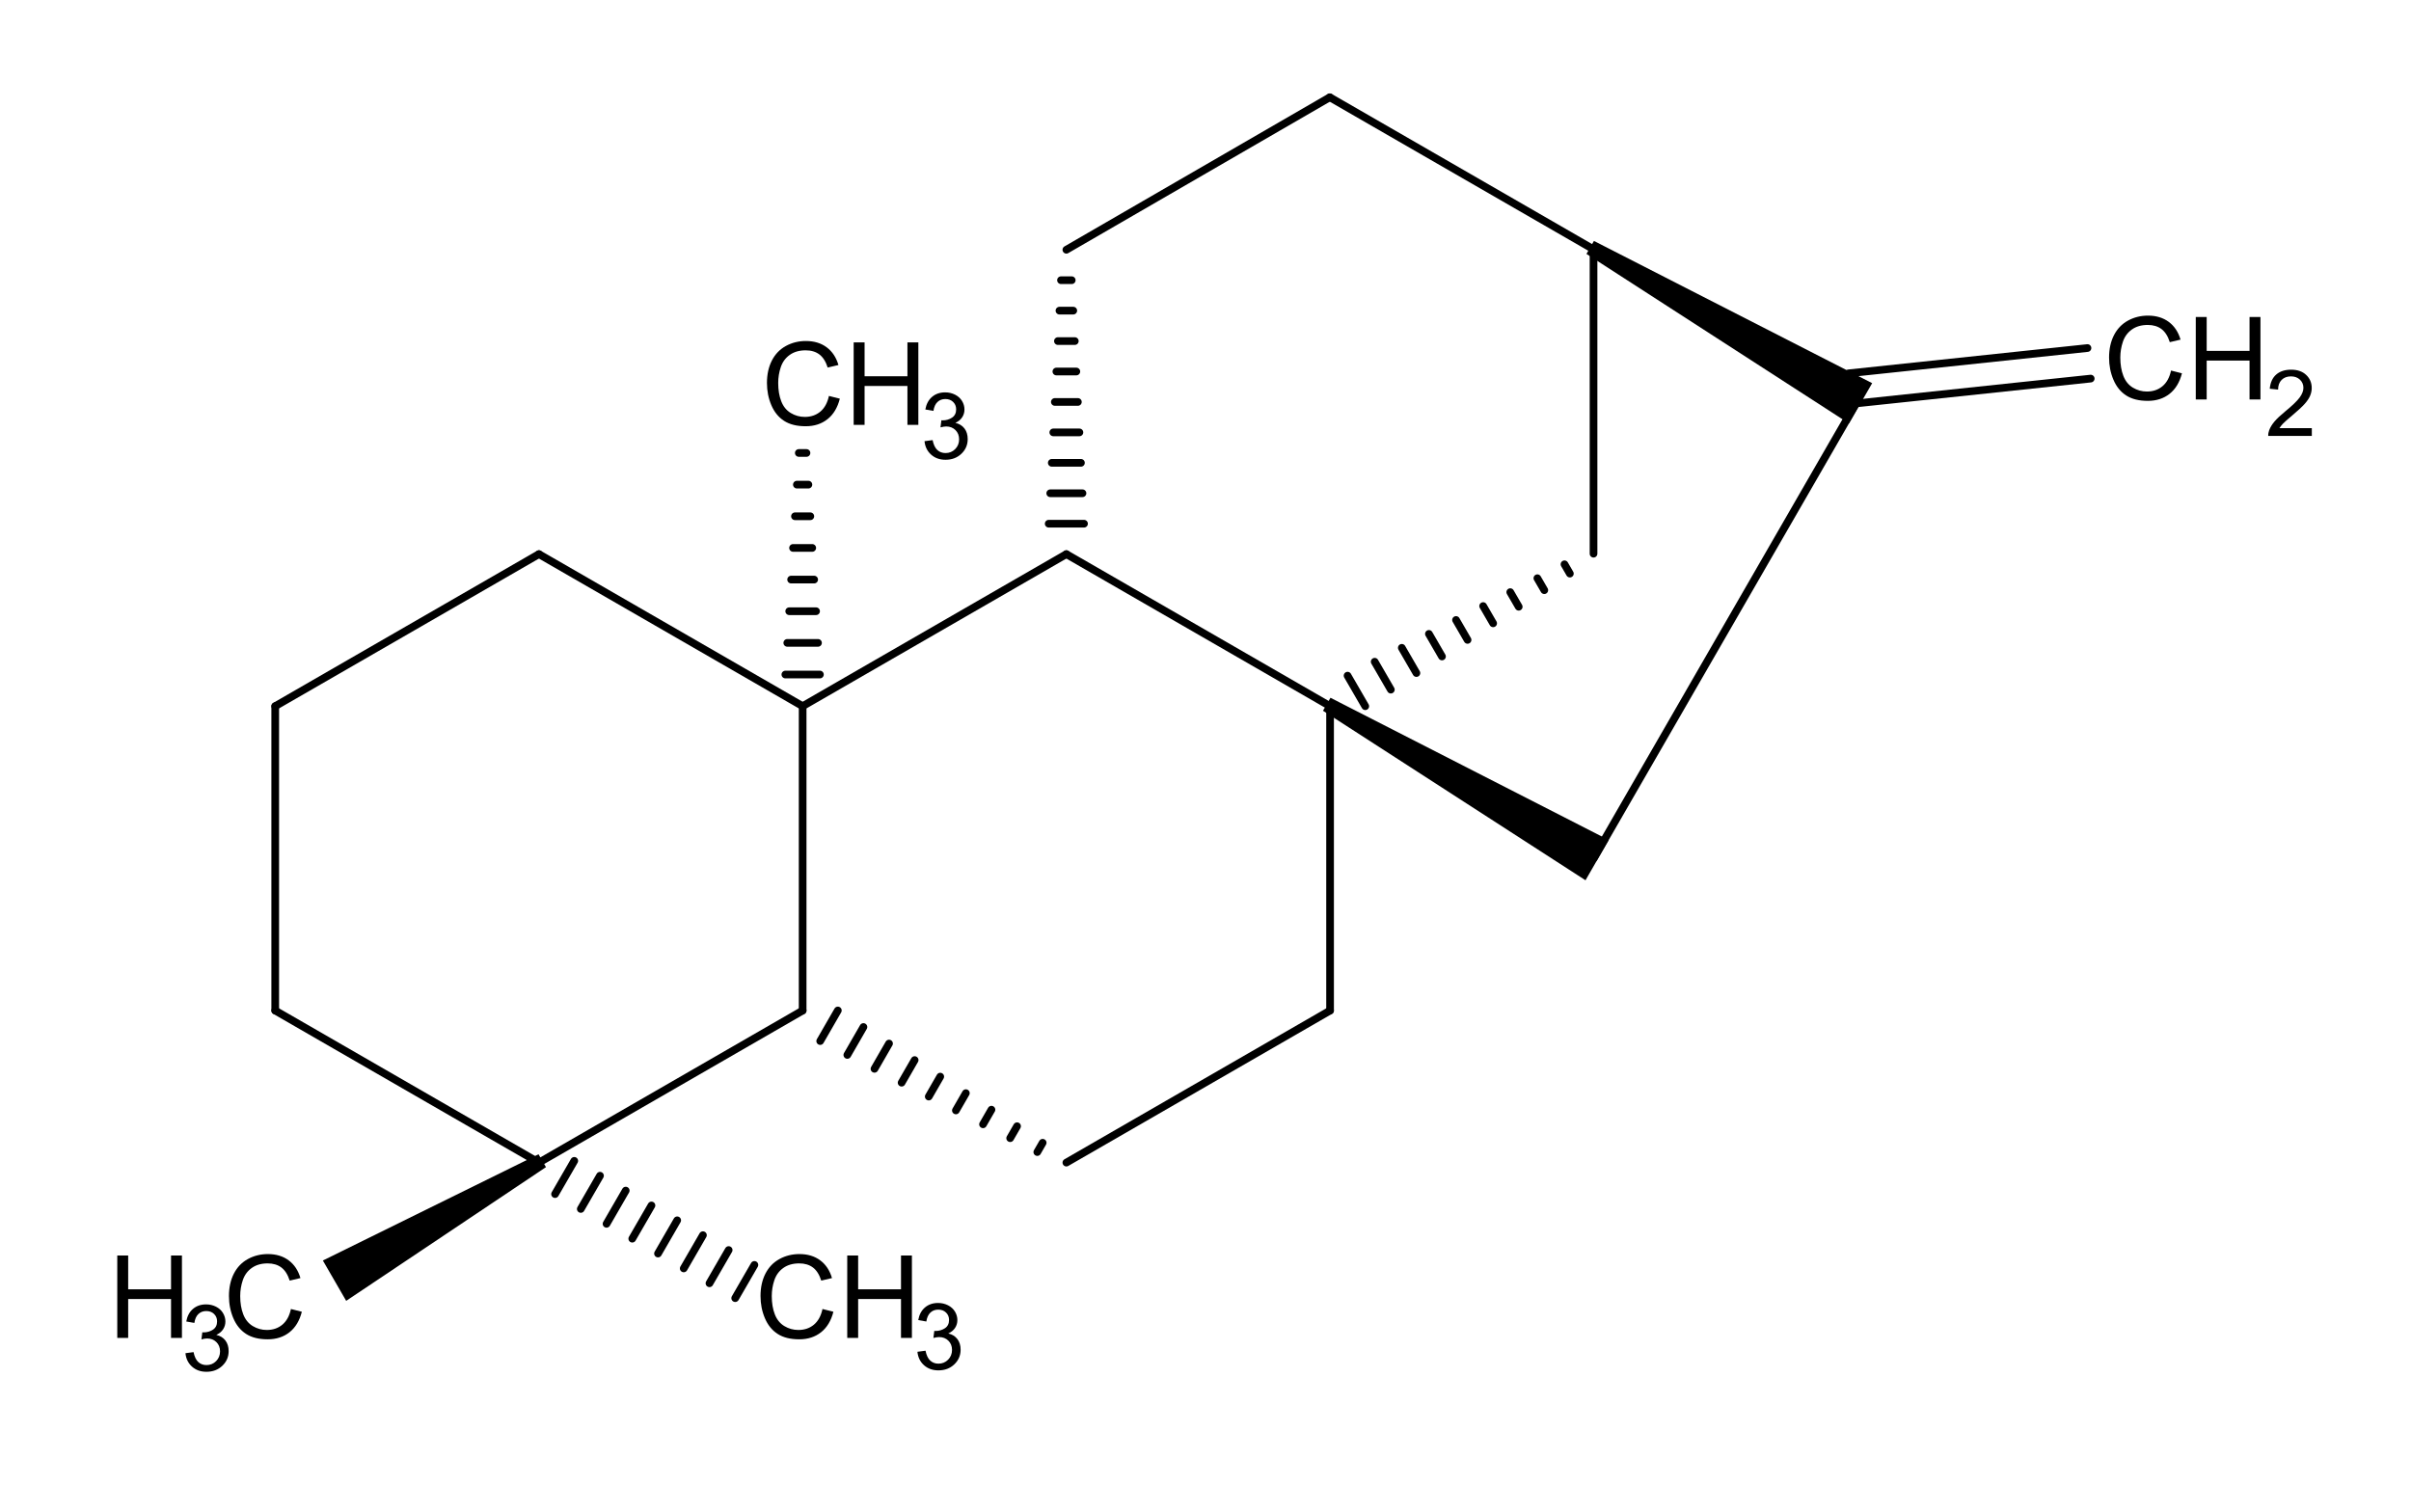 <?xml version="1.0" encoding="UTF-8" standalone="no"?>
<!-- Created with Inkscape (http://www.inkscape.org/) -->
<svg
   xmlns:cdml="http://www.freesoftware.fsf.org/bkchem/cdml"
   xmlns:svg="http://www.w3.org/2000/svg"
   xmlns="http://www.w3.org/2000/svg"
   version="1.0"
   width="83.161mm"
   height="52.174mm"
   viewBox="0 0 314 197"
   id="svg2">
  <defs
     id="defs195" />
  <path
     d="M 105.033,59 L 104.033,59"
     id="line8"
     style="font-size:15px;stroke:#000000;stroke-width:1;stroke-linecap:round;font-family:Helvetica" />
  <path
     d="M 105.283,63.123 L 103.783,63.123"
     id="line10"
     style="font-size:15px;stroke:#000000;stroke-width:1;stroke-linecap:round;font-family:Helvetica" />
  <path
     d="M 105.533,67.245 L 103.533,67.245"
     id="line12"
     style="font-size:15px;stroke:#000000;stroke-width:1;stroke-linecap:round;font-family:Helvetica" />
  <path
     d="M 105.783,71.368 L 103.283,71.368"
     id="line14"
     style="font-size:15px;stroke:#000000;stroke-width:1;stroke-linecap:round;font-family:Helvetica" />
  <path
     d="M 106.033,75.491 L 103.033,75.491"
     id="line16"
     style="font-size:15px;stroke:#000000;stroke-width:1;stroke-linecap:round;font-family:Helvetica" />
  <path
     d="M 106.283,79.613 L 102.783,79.613"
     id="line18"
     style="font-size:15px;stroke:#000000;stroke-width:1;stroke-linecap:round;font-family:Helvetica" />
  <path
     d="M 106.533,83.736 L 102.533,83.736"
     id="line20"
     style="font-size:15px;stroke:#000000;stroke-width:1;stroke-linecap:round;font-family:Helvetica" />
  <path
     d="M 106.783,87.859 L 102.283,87.859"
     id="line22"
     style="font-size:15px;stroke:#000000;stroke-width:1;stroke-linecap:round;font-family:Helvetica" />
  <path
     d="M 383.474,170.548 L 418.817,188.619 L 416.32,192.951 L 382.974,171.414 L 383.474,170.548 z"
     transform="translate(-210,-79)"
     id="polygon28"
     style="font-size:15px;fill:#000000;stroke:#000000;stroke-width:1;stroke-linecap:round;font-family:Helvetica" />
  <path
     d="M 173.224,131.628 L 173.224,91.981"
     id="line32"
     style="font-size:15px;stroke:#000000;stroke-width:1;stroke-linecap:round;font-family:Helvetica" />
  <path
     d="M 138.879,72.177 L 104.533,91.981"
     id="line36"
     style="font-size:15px;stroke:#000000;stroke-width:1;stroke-linecap:round;font-family:Helvetica" />
  <path
     d="M 135.094,150.059 L 135.794,148.846"
     id="line40"
     style="font-size:15px;stroke:#000000;stroke-width:1;stroke-linecap:round;font-family:Helvetica" />
  <path
     d="M 131.56,148.251 L 132.459,146.692"
     id="line42"
     style="font-size:15px;stroke:#000000;stroke-width:1;stroke-linecap:round;font-family:Helvetica" />
  <path
     d="M 128.026,146.444 L 129.124,144.538"
     id="line44"
     style="font-size:15px;stroke:#000000;stroke-width:1;stroke-linecap:round;font-family:Helvetica" />
  <path
     d="M 124.491,144.637 L 125.79,142.385"
     id="line46"
     style="font-size:15px;stroke:#000000;stroke-width:1;stroke-linecap:round;font-family:Helvetica" />
  <path
     d="M 120.957,142.83 L 122.455,140.231"
     id="line48"
     style="font-size:15px;stroke:#000000;stroke-width:1;stroke-linecap:round;font-family:Helvetica" />
  <path
     d="M 117.422,141.023 L 119.121,138.077"
     id="line50"
     style="font-size:15px;stroke:#000000;stroke-width:1;stroke-linecap:round;font-family:Helvetica" />
  <path
     d="M 113.888,139.216 L 115.786,135.924"
     id="line52"
     style="font-size:15px;stroke:#000000;stroke-width:1;stroke-linecap:round;font-family:Helvetica" />
  <path
     d="M 110.353,137.409 L 112.451,133.77"
     id="line54"
     style="font-size:15px;stroke:#000000;stroke-width:1;stroke-linecap:round;font-family:Helvetica" />
  <path
     d="M 106.819,135.601 L 109.117,131.616"
     id="line56"
     style="font-size:15px;stroke:#000000;stroke-width:1;stroke-linecap:round;font-family:Helvetica" />
  <path
     d="M 207.536,72.121 L 207.536,32.476"
     id="line60"
     style="font-size:15px;stroke:#000000;stroke-width:1;stroke-linecap:round;font-family:Helvetica" />
  <path
     d="M 74.79,151.204 L 72.289,155.534"
     id="line64"
     style="font-size:15px;stroke:#000000;stroke-width:1;stroke-linecap:round;font-family:Helvetica" />
  <path
     d="M 78.142,153.14 L 75.64,157.47"
     id="line66"
     style="font-size:15px;stroke:#000000;stroke-width:1;stroke-linecap:round;font-family:Helvetica" />
  <path
     d="M 81.493,155.077 L 78.992,159.406"
     id="line68"
     style="font-size:15px;stroke:#000000;stroke-width:1;stroke-linecap:round;font-family:Helvetica" />
  <path
     d="M 84.845,157.013 L 82.343,161.342"
     id="line70"
     style="font-size:15px;stroke:#000000;stroke-width:1;stroke-linecap:round;font-family:Helvetica" />
  <path
     d="M 88.196,158.949 L 85.695,163.278"
     id="line72"
     style="font-size:15px;stroke:#000000;stroke-width:1;stroke-linecap:round;font-family:Helvetica" />
  <path
     d="M 91.548,160.885 L 89.046,165.215"
     id="line74"
     style="font-size:15px;stroke:#000000;stroke-width:1;stroke-linecap:round;font-family:Helvetica" />
  <path
     d="M 94.899,162.821 L 92.398,167.151"
     id="line76"
     style="font-size:15px;stroke:#000000;stroke-width:1;stroke-linecap:round;font-family:Helvetica" />
  <path
     d="M 98.251,164.758 L 95.749,169.087"
     id="line78"
     style="font-size:15px;stroke:#000000;stroke-width:1;stroke-linecap:round;font-family:Helvetica" />
  <path
     d="M 70.188,151.433 L 104.533,131.628"
     id="line82"
     style="font-size:15px;stroke:#000000;stroke-width:1;stroke-linecap:round;font-family:Helvetica" />
  <path
     d="M 173.19,12.672 L 138.879,32.532"
     id="line86"
     style="font-size:15px;stroke:#000000;stroke-width:1;stroke-linecap:round;font-family:Helvetica" />
  <path
     d="M 104.533,91.981 L 70.188,72.177"
     id="line90"
     style="font-size:15px;stroke:#000000;stroke-width:1;stroke-linecap:round;font-family:Helvetica" />
  <path
     d="M 138.879,151.433 L 173.224,131.628"
     id="line94"
     style="font-size:15px;stroke:#000000;stroke-width:1;stroke-linecap:round;font-family:Helvetica" />
  <path
     d="M 70.188,72.177 L 35.843,91.981"
     id="line98"
     style="font-size:15px;stroke:#000000;stroke-width:1;stroke-linecap:round;font-family:Helvetica" />
  <path
     d="M 207.536,32.476 L 173.19,12.672"
     id="line102"
     style="font-size:15px;stroke:#000000;stroke-width:1;stroke-linecap:round;font-family:Helvetica" />
  <path
     d="M 139.579,36.497 L 138.179,36.497"
     id="line106"
     style="font-size:15px;stroke:#000000;stroke-width:1;stroke-linecap:round;font-family:Helvetica" />
  <path
     d="M 139.779,40.461 L 137.979,40.461"
     id="line108"
     style="font-size:15px;stroke:#000000;stroke-width:1;stroke-linecap:round;font-family:Helvetica" />
  <path
     d="M 139.979,44.426 L 137.779,44.426"
     id="line110"
     style="font-size:15px;stroke:#000000;stroke-width:1;stroke-linecap:round;font-family:Helvetica" />
  <path
     d="M 140.179,48.39 L 137.579,48.39"
     id="line112"
     style="font-size:15px;stroke:#000000;stroke-width:1;stroke-linecap:round;font-family:Helvetica" />
  <path
     d="M 140.379,52.355 L 137.379,52.355"
     id="line114"
     style="font-size:15px;stroke:#000000;stroke-width:1;stroke-linecap:round;font-family:Helvetica" />
  <path
     d="M 140.579,56.319 L 137.179,56.319"
     id="line116"
     style="font-size:15px;stroke:#000000;stroke-width:1;stroke-linecap:round;font-family:Helvetica" />
  <path
     d="M 140.779,60.284 L 136.979,60.284"
     id="line118"
     style="font-size:15px;stroke:#000000;stroke-width:1;stroke-linecap:round;font-family:Helvetica" />
  <path
     d="M 140.979,64.248 L 136.779,64.248"
     id="line120"
     style="font-size:15px;stroke:#000000;stroke-width:1;stroke-linecap:round;font-family:Helvetica" />
  <path
     d="M 141.179,68.213 L 136.579,68.213"
     id="line122"
     style="font-size:15px;stroke:#000000;stroke-width:1;stroke-linecap:round;font-family:Helvetica" />
  <path
     d="M 104.533,131.628 L 104.533,91.981"
     id="line126"
     style="font-size:15px;stroke:#000000;stroke-width:1;stroke-linecap:round;font-family:Helvetica" />
  <path
     d="M 204.455,74.713 L 203.754,73.501"
     id="line130"
     style="font-size:15px;stroke:#000000;stroke-width:1;stroke-linecap:round;font-family:Helvetica" />
  <path
     d="M 201.124,76.872 L 200.222,75.314"
     id="line132"
     style="font-size:15px;stroke:#000000;stroke-width:1;stroke-linecap:round;font-family:Helvetica" />
  <path
     d="M 197.793,79.031 L 196.691,77.127"
     id="line134"
     style="font-size:15px;stroke:#000000;stroke-width:1;stroke-linecap:round;font-family:Helvetica" />
  <path
     d="M 194.462,81.19 L 193.16,78.94"
     id="line136"
     style="font-size:15px;stroke:#000000;stroke-width:1;stroke-linecap:round;font-family:Helvetica" />
  <path
     d="M 191.131,83.349 L 189.628,80.753"
     id="line138"
     style="font-size:15px;stroke:#000000;stroke-width:1;stroke-linecap:round;font-family:Helvetica" />
  <path
     d="M 187.8,85.508 L 186.097,82.566"
     id="line140"
     style="font-size:15px;stroke:#000000;stroke-width:1;stroke-linecap:round;font-family:Helvetica" />
  <path
     d="M 184.469,87.668 L 182.566,84.379"
     id="line142"
     style="font-size:15px;stroke:#000000;stroke-width:1;stroke-linecap:round;font-family:Helvetica" />
  <path
     d="M 181.138,89.827 L 179.034,86.192"
     id="line144"
     style="font-size:15px;stroke:#000000;stroke-width:1;stroke-linecap:round;font-family:Helvetica" />
  <path
     d="M 177.807,91.986 L 175.503,88.005"
     id="line146"
     style="font-size:15px;stroke:#000000;stroke-width:1;stroke-linecap:round;font-family:Helvetica" />
  <path
     d="M 35.843,91.981 L 35.843,131.628"
     id="line150"
     style="font-size:15px;stroke:#000000;stroke-width:1;stroke-linecap:round;font-family:Helvetica" />
  <path
     d="M 35.843,131.628 L 70.188,151.433"
     id="line154"
     style="font-size:15px;stroke:#000000;stroke-width:1;stroke-linecap:round;font-family:Helvetica" />
  <path
     d="M 417.785,111.043 L 453.129,129.114 L 450.631,133.446 L 417.286,111.909 L 417.785,111.043 z"
     transform="translate(-210,-79)"
     id="polygon158"
     style="font-size:15px;fill:#000000;stroke:#000000;stroke-width:1;stroke-linecap:round;font-family:Helvetica" />
  <path
     d="M 280.438,230.866 L 255.251,247.727 L 252.749,243.397 L 279.938,230 L 280.438,230.866 z"
     transform="translate(-210,-79)"
     id="polygon162"
     style="font-size:15px;fill:#000000;stroke:#000000;stroke-width:1;stroke-linecap:round;font-family:Helvetica" />
  <path
     d="M 240.746,48.628 L 271.866,45.334"
     id="line166"
     style="font-size:15px;stroke:#000000;stroke-width:1;stroke-linecap:round;font-family:Helvetica" />
  <path
     d="M 241.167,52.606 L 272.287,49.312"
     id="line168"
     style="font-size:15px;stroke:#000000;stroke-width:1;stroke-linecap:round;font-family:Helvetica" />
  <path
     d="M 173.224,91.981 L 138.879,72.177"
     id="line172"
     style="font-size:15px;stroke:#000000;stroke-width:1;stroke-linecap:round;font-family:Helvetica" />
  <path
     d="M 207.568,111.785 L 241.88,52.28"
     id="line176"
     style="font-size:15px;stroke:#000000;stroke-width:1;stroke-linecap:round;font-family:Helvetica" />
  <path
     d="M 107.956,51.572 L 109.377,51.93 C 109.079,53.097 108.543,53.987 107.77,54.6 C 106.996,55.213 106.05,55.519 104.931,55.519 C 103.774,55.519 102.833,55.284 102.108,54.813 C 101.383,54.341 100.831,53.659 100.453,52.765 C 100.074,51.872 99.885,50.912 99.885,49.887 C 99.885,48.769 100.099,47.794 100.526,46.961 C 100.953,46.128 101.561,45.496 102.35,45.064 C 103.138,44.632 104.006,44.416 104.953,44.416 C 106.028,44.416 106.931,44.689 107.663,45.236 C 108.396,45.783 108.906,46.552 109.194,47.543 L 107.795,47.873 C 107.546,47.092 107.185,46.523 106.711,46.166 C 106.238,45.81 105.642,45.632 104.924,45.632 C 104.099,45.632 103.409,45.829 102.855,46.225 C 102.301,46.62 101.911,47.151 101.687,47.818 C 101.462,48.484 101.35,49.172 101.35,49.88 C 101.35,50.793 101.483,51.59 101.749,52.271 C 102.015,52.952 102.429,53.461 102.991,53.798 C 103.552,54.135 104.16,54.304 104.814,54.304 C 105.61,54.304 106.284,54.074 106.836,53.615 C 107.387,53.156 107.761,52.475 107.956,51.572 L 107.956,51.572 z M 111.179,55.336 L 111.179,44.599 L 112.6,44.599 L 112.6,49.008 L 118.181,49.008 L 118.181,44.599 L 119.602,44.599 L 119.602,55.336 L 118.181,55.336 L 118.181,50.275 L 112.6,50.275 L 112.6,55.336 L 111.179,55.336 z"
     id="text178"
     style="font-size:15px;fill:#000000;stroke-linecap:round;font-family:helvetica" />
  <path
     d="M 107.118,170.5 L 108.539,170.859 C 108.241,172.026 107.706,172.916 106.932,173.529 C 106.158,174.142 105.212,174.448 104.093,174.448 C 102.936,174.448 101.995,174.213 101.27,173.741 C 100.545,173.27 99.993,172.588 99.615,171.694 C 99.236,170.801 99.047,169.841 99.047,168.816 C 99.047,167.698 99.261,166.722 99.688,165.89 C 100.115,165.057 100.723,164.425 101.512,163.993 C 102.3,163.561 103.168,163.345 104.115,163.345 C 105.19,163.345 106.093,163.618 106.825,164.165 C 107.558,164.712 108.068,165.481 108.356,166.472 L 106.957,166.802 C 106.708,166.02 106.347,165.452 105.873,165.095 C 105.4,164.739 104.804,164.56 104.086,164.56 C 103.261,164.56 102.571,164.758 102.017,165.154 C 101.463,165.549 101.073,166.08 100.849,166.747 C 100.624,167.413 100.512,168.101 100.512,168.809 C 100.512,169.722 100.645,170.519 100.911,171.2 C 101.177,171.881 101.591,172.39 102.153,172.727 C 102.714,173.064 103.322,173.232 103.976,173.232 C 104.772,173.232 105.446,173.003 105.998,172.544 C 106.549,172.085 106.923,171.404 107.118,170.5 L 107.118,170.5 z M 110.341,174.265 L 110.341,163.528 L 111.762,163.528 L 111.762,167.937 L 117.343,167.937 L 117.343,163.528 L 118.764,163.528 L 118.764,174.265 L 117.343,174.265 L 117.343,169.204 L 111.762,169.204 L 111.762,174.265 L 110.341,174.265 z"
     id="text182"
     style="font-size:15px;fill:#000000;stroke-linecap:round;font-family:helvetica" />
  <path
     d="M 15.272,174.265 L 15.272,163.528 L 16.693,163.528 L 16.693,167.937 L 22.274,167.937 L 22.274,163.528 L 23.695,163.528 L 23.695,174.265 L 22.274,174.265 L 22.274,169.204 L 16.693,169.204 L 16.693,174.265 L 15.272,174.265 z M 37.89,170.5 L 39.31,170.859 C 39.013,172.026 38.477,172.916 37.703,173.529 C 36.929,174.142 35.983,174.448 34.865,174.448 C 33.707,174.448 32.766,174.213 32.041,173.741 C 31.316,173.27 30.764,172.588 30.386,171.694 C 30.008,170.801 29.818,169.841 29.818,168.816 C 29.818,167.698 30.032,166.722 30.459,165.89 C 30.886,165.057 31.494,164.425 32.283,163.993 C 33.071,163.561 33.939,163.345 34.887,163.345 C 35.961,163.345 36.864,163.618 37.597,164.165 C 38.329,164.712 38.839,165.481 39.127,166.472 L 37.728,166.802 C 37.479,166.02 37.118,165.452 36.644,165.095 C 36.171,164.739 35.575,164.56 34.857,164.56 C 34.032,164.56 33.342,164.758 32.788,165.154 C 32.234,165.549 31.845,166.08 31.62,166.747 C 31.395,167.413 31.283,168.101 31.283,168.809 C 31.283,169.722 31.416,170.519 31.682,171.2 C 31.948,171.881 32.362,172.39 32.924,172.727 C 33.485,173.064 34.093,173.232 34.747,173.232 C 35.543,173.232 36.217,173.003 36.769,172.544 C 37.321,172.085 37.694,171.404 37.89,170.5 L 37.89,170.5 z"
     id="text186"
     style="font-size:15px;fill:#000000;stroke-linecap:round;font-family:helvetica" />
  <path
     d="M 282.749,48.265 L 284.17,48.624 C 283.872,49.791 283.336,50.681 282.562,51.294 C 281.788,51.907 280.842,52.213 279.724,52.213 C 278.567,52.213 277.626,51.977 276.9,51.506 C 276.175,51.035 275.624,50.353 275.245,49.459 C 274.867,48.566 274.678,47.606 274.678,46.581 C 274.678,45.463 274.891,44.487 275.318,43.655 C 275.746,42.822 276.354,42.19 277.142,41.758 C 277.931,41.326 278.799,41.11 279.746,41.11 C 280.82,41.11 281.723,41.383 282.456,41.93 C 283.188,42.477 283.699,43.246 283.987,44.237 L 282.588,44.567 C 282.339,43.785 281.977,43.216 281.504,42.86 C 281.03,42.504 280.434,42.325 279.717,42.325 C 278.891,42.325 278.202,42.523 277.648,42.919 C 277.093,43.314 276.704,43.845 276.479,44.512 C 276.255,45.178 276.142,45.865 276.142,46.573 C 276.142,47.486 276.275,48.284 276.542,48.965 C 276.808,49.646 277.221,50.155 277.783,50.492 C 278.345,50.829 278.952,50.997 279.607,50.997 C 280.403,50.997 281.076,50.768 281.628,50.309 C 282.18,49.85 282.554,49.169 282.749,48.265 L 282.749,48.265 z M 285.971,52.03 L 285.971,41.293 L 287.392,41.293 L 287.392,45.702 L 292.973,45.702 L 292.973,41.293 L 294.394,41.293 L 294.394,52.03 L 292.973,52.03 L 292.973,46.969 L 287.392,46.969 L 287.392,52.03 L 285.971,52.03 z"
     id="text190"
     style="font-size:15px;fill:#000000;stroke-linecap:round;font-family:helvetica" />
  <cdml:cdml
     version="0.15">
    <cdml:info>
      <cdml:author_program
         version="0.12.0_pre2">BKchem</cdml:author_program>
    </cdml:info>
    <cdml:paper
       use_real_minus="0"
       type="A4"
       replace_minus="0"
       orientation="portrait"
       crop_svg="1"
       crop_margin="10" />
    <cdml:viewport
       viewport="0 0 640 480" />
    <cdml:standard
       paper_type="A4"
       paper_orientation="portrait"
       paper_crop_svg="1"
       paper_crop_margin="10"
       line_width="1.0px"
       line_color="#000"
       font_size="12"
       font_family="helvetica"
       area_color="">
      <cdml:bond
         width="6.0px"
         wedge-width="5.0px"
         length="0.7cm"
         double-ratio="0.75" />
      <cdml:arrow
         length="1.6cm" />
    </cdml:standard>
    <cdml:molecule
       name=""
       id="molecule84819">
      <cdml:atom
         valency="4"
         name="C"
         id="atom62169">
        <cdml:point
           y="6.103cm"
           x="7.421cm" />
      </cdml:atom>
      <cdml:atom
         valency="4"
         name="C"
         id="atom63261">
        <cdml:point
           y="5.578cm"
           x="8.330cm" />
      </cdml:atom>
      <cdml:atom
         valency="4"
         name="C"
         id="atom74446">
        <cdml:point
           y="4.528cm"
           x="8.330cm" />
      </cdml:atom>
      <cdml:atom
         valency="4"
         name="C"
         id="atom61616">
        <cdml:point
           y="4.004cm"
           x="7.421cm" />
      </cdml:atom>
      <cdml:atom
         valency="4"
         name="C"
         id="atom52426">
        <cdml:point
           y="4.528cm"
           x="6.511cm" />
      </cdml:atom>
      <cdml:atom
         valency="4"
         name="C"
         id="atom40938">
        <cdml:point
           y="5.578cm"
           x="6.511cm" />
      </cdml:atom>
      <cdml:atom
         valency="4"
         name="C"
         id="atom33369">
        <cdml:point
           y="6.103cm"
           x="9.240cm" />
      </cdml:atom>
      <cdml:atom
         valency="4"
         name="C"
         id="atom41027">
        <cdml:point
           y="5.578cm"
           x="10.149cm" />
      </cdml:atom>
      <cdml:atom
         valency="4"
         name="C"
         id="atom28231">
        <cdml:point
           y="4.528cm"
           x="10.149cm" />
      </cdml:atom>
      <cdml:atom
         valency="4"
         name="C"
         id="atom68488">
        <cdml:point
           y="4.004cm"
           x="9.240cm" />
      </cdml:atom>
      <cdml:atom
         valency="4"
         name="C"
         id="atom541">
        <cdml:point
           y="4.002cm"
           x="11.058cm" />
      </cdml:atom>
      <cdml:atom
         valency="4"
         name="C"
         id="atom68030">
        <cdml:point
           y="2.952cm"
           x="11.058cm" />
      </cdml:atom>
      <cdml:atom
         valency="4"
         name="C"
         id="atom60418">
        <cdml:point
           y="2.428cm"
           x="10.149cm" />
      </cdml:atom>
      <cdml:atom
         valency="4"
         name="C"
         id="atom94923">
        <cdml:point
           y="2.954cm"
           x="9.240cm" />
      </cdml:atom>
      <cdml:atom
         valency="4"
         name="C"
         id="atom20139">
        <cdml:point
           y="5.053cm"
           x="11.059cm" />
      </cdml:atom>
      <cdml:atom
         valency="4"
         name="C"
         id="atom83457">
        <cdml:point
           y="3.477cm"
           x="11.968cm" />
      </cdml:atom>
      <cdml:atom
         valency="4"
         show="yes"
         pos="center-first"
         name="C"
         id="atom48969"
         hydrogens="on">
        <cdml:point
           y="3.478cm"
           x="8.330cm" />
      </cdml:atom>
      <cdml:atom
         valency="4"
         show="yes"
         pos="center-first"
         name="C"
         id="atom25671"
         hydrogens="on">
        <cdml:point
           y="6.628cm"
           x="8.330cm" />
      </cdml:atom>
      <cdml:atom
         valency="4"
         show="yes"
         pos="center-last"
         name="C"
         id="atom80668"
         hydrogens="on">
        <cdml:point
           y="6.628cm"
           x="6.511cm" />
      </cdml:atom>
      <cdml:atom
         valency="4"
         show="yes"
         pos="center-first"
         name="C"
         id="atom69373"
         hydrogens="on">
        <cdml:point
           y="3.366cm"
           x="13.012cm" />
      </cdml:atom>
      <cdml:bond
         wedge_width="5.0"
         type="h1"
         start="atom48969"
         line_width="1.0"
         id="bond21932"
         end="atom74446"
         double_ratio="0.75" />
      <cdml:bond
         wedge_width="5.0"
         type="w1"
         start="atom28231"
         line_width="1.0"
         id="bond73586"
         equithick="1"
         end="atom20139"
         double_ratio="0.75" />
      <cdml:bond
         type="n1"
         start="atom41027"
         line_width="1.0"
         id="bond29794"
         end="atom28231"
         double_ratio="0.75" />
      <cdml:bond
         type="n1"
         start="atom68488"
         line_width="1.0"
         id="bond91426"
         end="atom74446"
         double_ratio="0.75" />
      <cdml:bond
         wedge_width="5.0"
         type="h1"
         start="atom33369"
         line_width="1.0"
         id="bond71502"
         end="atom63261"
         double_ratio="0.75" />
      <cdml:bond
         type="n1"
         start="atom541"
         line_width="1.0"
         id="bond99355"
         end="atom68030"
         double_ratio="0.75" />
      <cdml:bond
         wedge_width="5.0"
         type="h1"
         start="atom62169"
         line_width="1.0"
         id="bond43838"
         equithick="1"
         end="atom25671"
         double_ratio="0.75" />
      <cdml:bond
         type="n1"
         start="atom62169"
         line_width="1.0"
         id="bond1227"
         end="atom63261"
         double_ratio="0.75" />
      <cdml:bond
         type="n1"
         start="atom60418"
         line_width="1.0"
         id="bond59923"
         end="atom94923"
         double_ratio="0.75" />
      <cdml:bond
         type="n1"
         start="atom74446"
         line_width="1.0"
         id="bond16670"
         end="atom61616"
         double_ratio="0.75" />
      <cdml:bond
         type="n1"
         start="atom33369"
         line_width="1.0"
         id="bond73566"
         end="atom41027"
         double_ratio="0.75" />
      <cdml:bond
         type="n1"
         start="atom61616"
         line_width="1.0"
         id="bond98621"
         end="atom52426"
         double_ratio="0.75" />
      <cdml:bond
         type="n1"
         start="atom68030"
         line_width="1.0"
         id="bond41113"
         end="atom60418"
         double_ratio="0.75" />
      <cdml:bond
         wedge_width="5.0"
         type="h1"
         start="atom94923"
         line_width="1.0"
         id="bond99349"
         end="atom68488"
         double_ratio="0.75" />
      <cdml:bond
         type="n1"
         start="atom63261"
         line_width="1.0"
         id="bond6399"
         end="atom74446"
         double_ratio="0.75" />
      <cdml:bond
         wedge_width="5.0"
         type="h1"
         start="atom541"
         line_width="1.0"
         id="bond57434"
         end="atom28231"
         double_ratio="0.75" />
      <cdml:bond
         type="n1"
         start="atom52426"
         line_width="1.0"
         id="bond25797"
         end="atom40938"
         double_ratio="0.75" />
      <cdml:bond
         type="n1"
         start="atom40938"
         line_width="1.0"
         id="bond37746"
         end="atom62169"
         double_ratio="0.75" />
      <cdml:bond
         wedge_width="5.0"
         type="w1"
         start="atom68030"
         line_width="1.0"
         id="bond41860"
         equithick="1"
         end="atom83457"
         double_ratio="0.75" />
      <cdml:bond
         wedge_width="5.0"
         type="w1"
         start="atom62169"
         line_width="1.0"
         id="bond55796"
         equithick="1"
         end="atom80668"
         double_ratio="0.75" />
      <cdml:bond
         type="n2"
         start="atom83457"
         line_width="1.0"
         id="bond82172"
         equithick="1"
         end="atom69373"
         double_ratio="0.75"
         center="yes"
         bond_width="6.0" />
      <cdml:bond
         type="n1"
         start="atom28231"
         line_width="1.0"
         id="bond62470"
         end="atom68488"
         double_ratio="0.75" />
      <cdml:bond
         type="n1"
         start="atom20139"
         line_width="1.0"
         id="bond76189"
         equithick="1"
         end="atom83457"
         double_ratio="0.75" />
    </cdml:molecule>
  </cdml:cdml>
  <path
     d="M 120.405,57.465 L 121.46,57.324 C 121.581,57.922 121.787,58.352 122.078,58.616 C 122.369,58.88 122.724,59.011 123.142,59.011 C 123.638,59.011 124.057,58.84 124.399,58.496 C 124.74,58.152 124.911,57.726 124.911,57.219 C 124.911,56.734 124.753,56.335 124.437,56.02 C 124.12,55.706 123.718,55.549 123.23,55.549 C 123.03,55.549 122.782,55.588 122.485,55.666 L 122.603,54.74 C 122.673,54.748 122.73,54.752 122.773,54.752 C 123.222,54.752 123.626,54.635 123.985,54.4 C 124.345,54.166 124.525,53.804 124.525,53.316 C 124.525,52.929 124.394,52.609 124.132,52.355 C 123.87,52.101 123.532,51.974 123.118,51.974 C 122.708,51.974 122.366,52.103 122.093,52.361 C 121.819,52.619 121.644,53.006 121.566,53.521 L 120.511,53.334 C 120.64,52.627 120.933,52.079 121.39,51.69 C 121.847,51.302 122.415,51.107 123.095,51.107 C 123.564,51.107 123.995,51.208 124.39,51.409 C 124.784,51.61 125.086,51.885 125.295,52.232 C 125.504,52.58 125.609,52.949 125.609,53.34 C 125.609,53.711 125.509,54.049 125.31,54.353 C 125.11,54.658 124.816,54.9 124.425,55.08 C 124.933,55.197 125.327,55.44 125.609,55.809 C 125.89,56.178 126.03,56.64 126.03,57.195 C 126.03,57.945 125.757,58.581 125.21,59.102 C 124.663,59.624 123.972,59.885 123.136,59.885 C 122.382,59.885 121.756,59.66 121.258,59.211 C 120.76,58.761 120.476,58.179 120.405,57.465 L 120.405,57.465 z"
     id="text2452"
     style="font-size:12px;font-style:normal;font-weight:normal;fill:#000000;fill-opacity:1;stroke:none;stroke-width:1px;stroke-linecap:butt;stroke-linejoin:miter;stroke-opacity:1;font-family:Arial" />
  <path
     d="M 119.482,176.073 L 120.536,175.932 C 120.657,176.53 120.863,176.961 121.155,177.224 C 121.446,177.488 121.8,177.62 122.218,177.62 C 122.714,177.62 123.133,177.448 123.475,177.104 C 123.817,176.76 123.988,176.335 123.988,175.827 C 123.988,175.342 123.829,174.943 123.513,174.629 C 123.197,174.314 122.794,174.157 122.306,174.157 C 122.107,174.157 121.859,174.196 121.562,174.274 L 121.679,173.348 C 121.749,173.356 121.806,173.36 121.849,173.36 C 122.298,173.36 122.702,173.243 123.062,173.008 C 123.421,172.774 123.601,172.413 123.601,171.924 C 123.601,171.538 123.47,171.217 123.208,170.964 C 122.947,170.71 122.609,170.583 122.195,170.583 C 121.784,170.583 121.443,170.712 121.169,170.969 C 120.896,171.227 120.72,171.614 120.642,172.13 L 119.587,171.942 C 119.716,171.235 120.009,170.687 120.466,170.298 C 120.923,169.91 121.491,169.715 122.171,169.715 C 122.64,169.715 123.072,169.816 123.466,170.017 C 123.861,170.218 124.162,170.493 124.371,170.84 C 124.58,171.188 124.685,171.557 124.685,171.948 C 124.685,172.319 124.585,172.657 124.386,172.962 C 124.187,173.266 123.892,173.508 123.501,173.688 C 124.009,173.805 124.404,174.048 124.685,174.418 C 124.966,174.787 125.107,175.249 125.107,175.803 C 125.107,176.553 124.833,177.189 124.286,177.711 C 123.739,178.232 123.048,178.493 122.212,178.493 C 121.458,178.493 120.832,178.268 120.334,177.819 C 119.836,177.37 119.552,176.788 119.482,176.073 L 119.482,176.073 z"
     id="text2456"
     style="font-size:12px;font-style:normal;font-weight:normal;fill:#000000;fill-opacity:1;stroke:none;stroke-width:1px;stroke-linecap:butt;stroke-linejoin:miter;stroke-opacity:1;font-family:Arial" />
  <path
     d="M 24.152,176.258 L 25.206,176.117 C 25.327,176.715 25.533,177.145 25.825,177.409 C 26.116,177.673 26.47,177.804 26.888,177.804 C 27.384,177.804 27.803,177.633 28.145,177.289 C 28.487,176.945 28.658,176.519 28.658,176.012 C 28.658,175.527 28.499,175.128 28.183,174.813 C 27.866,174.499 27.464,174.342 26.976,174.342 C 26.777,174.342 26.529,174.381 26.232,174.459 L 26.349,173.533 C 26.419,173.541 26.476,173.545 26.519,173.545 C 26.968,173.545 27.372,173.428 27.732,173.193 C 28.091,172.959 28.271,172.597 28.271,172.109 C 28.271,171.722 28.14,171.402 27.878,171.148 C 27.616,170.894 27.279,170.767 26.865,170.767 C 26.454,170.767 26.113,170.896 25.839,171.154 C 25.566,171.412 25.39,171.799 25.312,172.314 L 24.257,172.127 C 24.386,171.42 24.679,170.872 25.136,170.483 C 25.593,170.095 26.161,169.9 26.841,169.9 C 27.31,169.9 27.741,170.001 28.136,170.202 C 28.531,170.403 28.832,170.678 29.041,171.025 C 29.25,171.373 29.355,171.742 29.355,172.133 C 29.355,172.504 29.255,172.842 29.056,173.146 C 28.857,173.451 28.562,173.693 28.171,173.873 C 28.679,173.99 29.074,174.233 29.355,174.602 C 29.636,174.971 29.777,175.433 29.777,175.988 C 29.777,176.738 29.503,177.374 28.956,177.895 C 28.409,178.417 27.718,178.678 26.882,178.678 C 26.128,178.678 25.502,178.453 25.004,178.004 C 24.506,177.554 24.222,176.972 24.152,176.258 L 24.152,176.258 z"
     id="text2464"
     style="font-size:12px;font-style:normal;font-weight:normal;fill:#000000;fill-opacity:1;stroke:none;stroke-width:1px;stroke-linecap:butt;stroke-linejoin:miter;stroke-opacity:1;font-family:Arial" />
  <path
     d="M 301.084,55.763 L 301.084,56.776 L 295.406,56.776 C 295.398,56.522 295.439,56.278 295.529,56.044 C 295.673,55.657 295.905,55.276 296.223,54.901 C 296.542,54.526 297.002,54.093 297.603,53.6 C 298.537,52.835 299.168,52.228 299.496,51.781 C 299.824,51.334 299.988,50.911 299.988,50.513 C 299.988,50.095 299.839,49.742 299.54,49.455 C 299.241,49.168 298.851,49.024 298.371,49.024 C 297.863,49.024 297.457,49.177 297.152,49.481 C 296.847,49.786 296.693,50.208 296.689,50.747 L 295.605,50.636 C 295.679,49.827 295.959,49.211 296.443,48.787 C 296.927,48.363 297.578,48.151 298.394,48.151 C 299.218,48.151 299.871,48.38 300.351,48.837 C 300.832,49.294 301.072,49.86 301.072,50.536 C 301.072,50.88 301.002,51.218 300.861,51.55 C 300.72,51.882 300.487,52.231 300.161,52.598 C 299.835,52.966 299.293,53.47 298.535,54.11 C 297.902,54.641 297.496,55.002 297.316,55.191 C 297.136,55.381 296.988,55.571 296.871,55.763 L 301.084,55.763 z"
     id="text2468"
     style="font-size:12px;font-style:normal;font-weight:normal;fill:#000000;fill-opacity:1;stroke:none;stroke-width:1px;stroke-linecap:butt;stroke-linejoin:miter;stroke-opacity:1;font-family:Arial" />
</svg>
